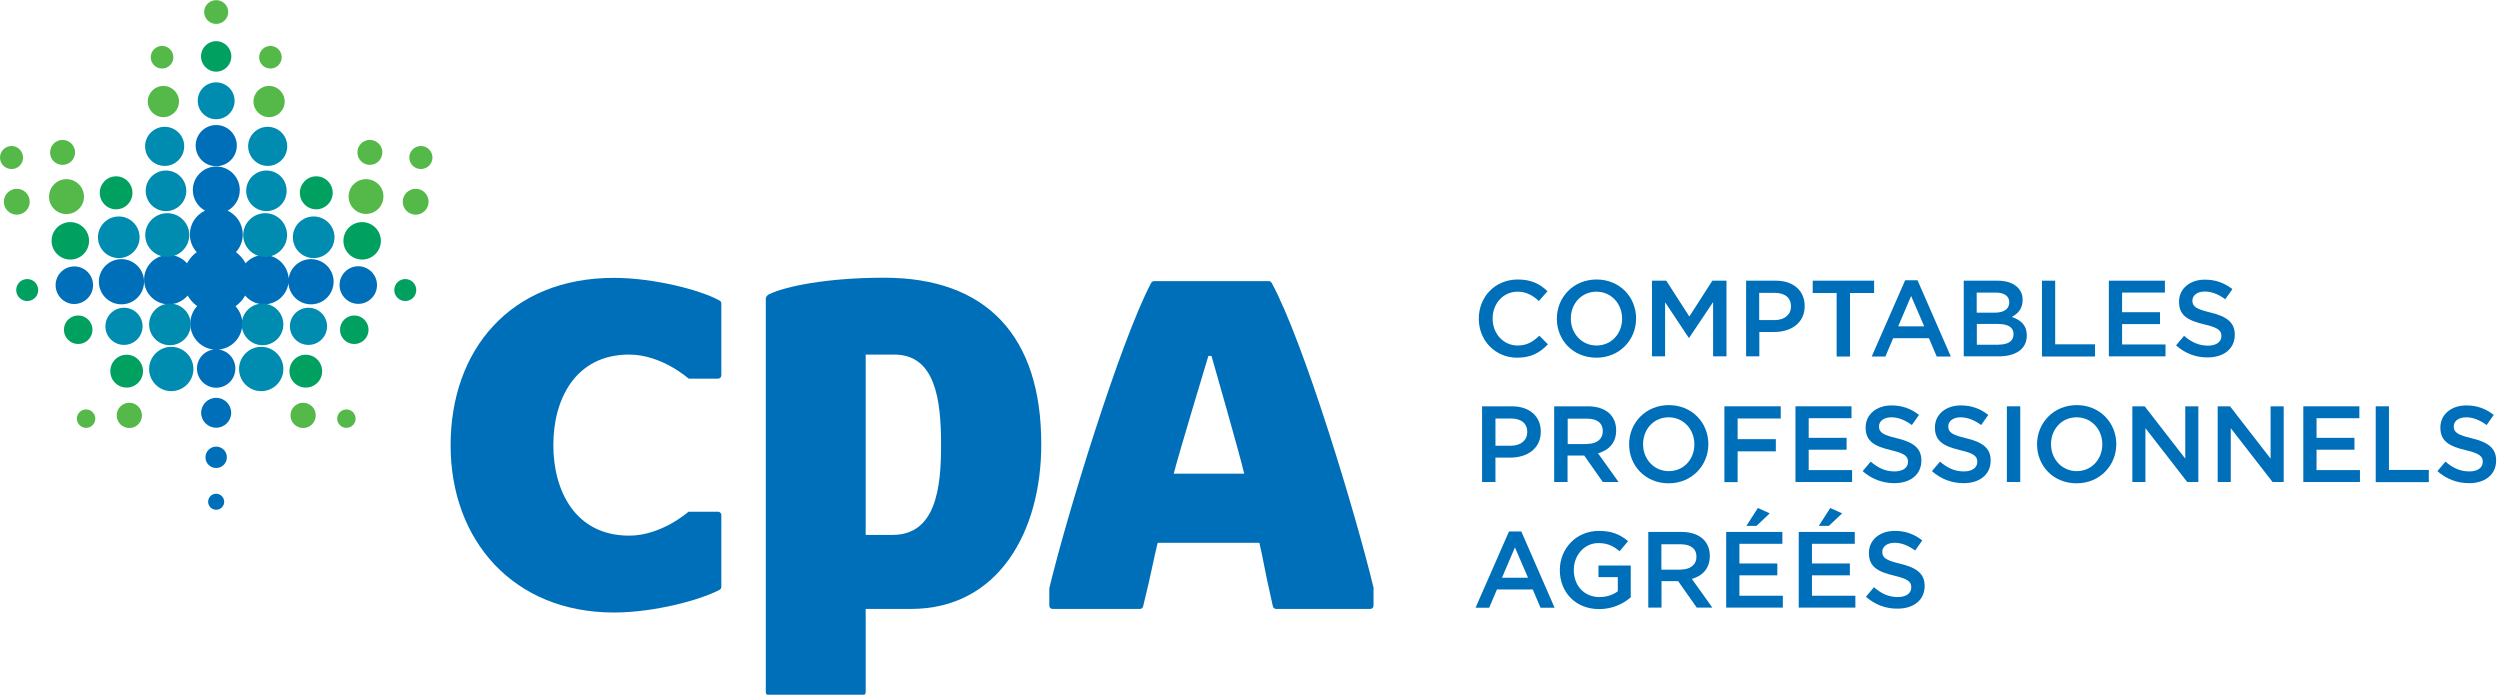 <?xml version="1.0" encoding="UTF-8"?>
<svg xmlns="http://www.w3.org/2000/svg" xmlns:xlink="http://www.w3.org/1999/xlink" version="1.1" id="logo" x="0px" y="0px" viewBox="0 0 168.16 46.73" style="enable-background:new 0 0 168.16 46.73;" xml:space="preserve">
<style type="text/css">
	.st0{fill:#006FBA;}
	.st1{fill:#008BB0;}
	.st2{fill:#54B948;}
	.st3{fill:#00A160;}
	.st4{opacity:0.75;fill:none;}
</style>
<g>
	<g>
		<path class="st0" d="M99.47,21.44v-0.01c0-1.45,1.08-2.63,2.63-2.63c0.94,0,1.51,0.33,1.99,0.79l-0.58,0.66    c-0.41-0.38-0.84-0.63-1.43-0.63c-0.97,0-1.68,0.8-1.68,1.8v0.01c0,1,0.71,1.81,1.68,1.81c0.63,0,1.03-0.25,1.46-0.66l0.58,0.58    c-0.53,0.55-1.11,0.9-2.07,0.9C100.58,24.06,99.47,22.91,99.47,21.44z"></path>
		<path class="st0" d="M104.72,21.44v-0.01c0-1.43,1.11-2.63,2.67-2.63c1.57,0,2.66,1.19,2.66,2.62v0.01c0,1.43-1.11,2.63-2.67,2.63    C105.81,24.06,104.72,22.88,104.72,21.44z M109.11,21.44v-0.01c0-0.99-0.72-1.81-1.73-1.81c-1.01,0-1.72,0.81-1.72,1.8v0.01    c0,0.99,0.72,1.81,1.73,1.81C108.4,23.24,109.11,22.43,109.11,21.44z"></path>
		<path class="st0" d="M111.13,18.88h0.95l1.55,2.41l1.55-2.41h0.95v5.09h-0.9v-3.65l-1.61,2.4h-0.03l-1.59-2.39v3.64h-0.88V18.88z"></path>
		<path class="st0" d="M117.44,18.88h2.01c1.19,0,1.94,0.68,1.94,1.7v0.01c0,1.14-0.92,1.74-2.04,1.74h-1.01v1.64h-0.89V18.88z     M119.37,21.53c0.68,0,1.1-0.38,1.1-0.91v-0.01c0-0.6-0.43-0.91-1.1-0.91h-1.04v1.83H119.37z"></path>
		<path class="st0" d="M123.55,19.71h-1.62v-0.83h4.13v0.83h-1.62v4.27h-0.9V19.71z"></path>
		<path class="st0" d="M128.15,18.85h0.83l2.24,5.13h-0.95l-0.52-1.23h-2.41l-0.52,1.23h-0.92L128.15,18.85z M129.43,21.95    l-0.88-2.04l-0.87,2.04H129.43z"></path>
		<path class="st0" d="M132.09,18.88h2.29c0.58,0,1.04,0.16,1.33,0.45c0.23,0.23,0.34,0.5,0.34,0.84v0.01    c0,0.61-0.35,0.94-0.73,1.14c0.6,0.2,1.01,0.55,1.01,1.24v0.01c0,0.91-0.75,1.4-1.88,1.4h-2.36V18.88z M134.19,21.03    c0.58,0,0.96-0.23,0.96-0.69v-0.01c0-0.4-0.32-0.65-0.9-0.65h-1.29v1.35H134.19z M134.46,23.18c0.61,0,0.98-0.24,0.98-0.7v-0.01    c0-0.43-0.34-0.68-1.05-0.68h-1.42v1.4H134.46z"></path>
		<path class="st0" d="M137.34,18.88h0.9v4.28h2.68v0.82h-3.57V18.88z"></path>
		<path class="st0" d="M141.84,18.88h3.78v0.8h-2.88v1.32h2.55v0.8h-2.55v1.37h2.92v0.8h-3.81V18.88z"></path>
		<path class="st0" d="M146.37,23.23l0.54-0.64c0.49,0.42,0.98,0.66,1.61,0.66c0.55,0,0.9-0.25,0.9-0.64V22.6    c0-0.36-0.2-0.56-1.15-0.78c-1.08-0.26-1.7-0.58-1.7-1.52v-0.01c0-0.87,0.73-1.48,1.74-1.48c0.74,0,1.33,0.23,1.85,0.64    l-0.48,0.68c-0.46-0.34-0.92-0.52-1.38-0.52c-0.52,0-0.83,0.27-0.83,0.6v0.01c0,0.39,0.23,0.57,1.21,0.8    c1.08,0.26,1.64,0.65,1.64,1.49v0.01c0,0.95-0.75,1.52-1.82,1.52C147.72,24.05,146.98,23.78,146.37,23.23z"></path>
		<path class="st0" d="M99.69,27.33h2.01c1.19,0,1.94,0.68,1.94,1.7v0.01c0,1.14-0.92,1.74-2.04,1.74h-1.01v1.64h-0.9V27.33z     M101.63,29.98c0.68,0,1.1-0.38,1.1-0.91v-0.01c0-0.6-0.43-0.91-1.1-0.91h-1.04v1.83H101.63z"></path>
		<path class="st0" d="M104.55,27.33h2.27c0.64,0,1.14,0.19,1.47,0.51c0.27,0.28,0.42,0.65,0.42,1.1v0.01c0,0.84-0.5,1.34-1.22,1.54    l1.38,1.93h-1.06l-1.25-1.78h-0.01h-1.11v1.78h-0.9V27.33z M106.76,29.86c0.64,0,1.05-0.33,1.05-0.85v-0.01    c0-0.55-0.39-0.84-1.06-0.84h-1.3v1.71H106.76z"></path>
		<path class="st0" d="M109.58,29.89v-0.01c0-1.43,1.11-2.63,2.67-2.63c1.57,0,2.66,1.19,2.66,2.62v0.01c0,1.43-1.11,2.63-2.67,2.63    C110.68,32.51,109.58,31.33,109.58,29.89z M113.97,29.89v-0.01c0-0.99-0.72-1.81-1.73-1.81c-1.01,0-1.72,0.81-1.72,1.8v0.01    c0,0.99,0.72,1.81,1.73,1.81C113.27,31.69,113.97,30.88,113.97,29.89z"></path>
		<path class="st0" d="M115.99,27.33h3.79v0.82h-2.9v1.39h2.57v0.82h-2.57v2.07h-0.89V27.33z"></path>
		<path class="st0" d="M120.76,27.33h3.78v0.8h-2.88v1.32h2.55v0.8h-2.55v1.37h2.92v0.8h-3.81V27.33z"></path>
		<path class="st0" d="M125.29,31.69l0.54-0.64c0.49,0.42,0.98,0.66,1.61,0.66c0.55,0,0.9-0.25,0.9-0.64v-0.01    c0-0.36-0.2-0.56-1.15-0.78c-1.08-0.26-1.7-0.58-1.7-1.52v-0.01c0-0.87,0.73-1.48,1.74-1.48c0.74,0,1.33,0.23,1.85,0.64    l-0.48,0.68c-0.46-0.34-0.92-0.52-1.38-0.52c-0.52,0-0.83,0.27-0.83,0.6v0.01c0,0.39,0.23,0.57,1.21,0.8    c1.08,0.26,1.64,0.65,1.64,1.49v0.01c0,0.95-0.75,1.52-1.82,1.52C126.64,32.5,125.9,32.23,125.29,31.69z"></path>
		<path class="st0" d="M129.95,31.69l0.54-0.64c0.49,0.42,0.98,0.66,1.61,0.66c0.55,0,0.9-0.25,0.9-0.64v-0.01    c0-0.36-0.2-0.56-1.15-0.78c-1.08-0.26-1.7-0.58-1.7-1.52v-0.01c0-0.87,0.73-1.48,1.74-1.48c0.74,0,1.33,0.23,1.85,0.64    l-0.48,0.68c-0.46-0.34-0.92-0.52-1.38-0.52c-0.52,0-0.83,0.27-0.83,0.6v0.01c0,0.39,0.23,0.57,1.21,0.8    c1.08,0.26,1.64,0.65,1.64,1.49v0.01c0,0.95-0.75,1.52-1.82,1.52C131.29,32.5,130.56,32.23,129.95,31.69z"></path>
		<path class="st0" d="M134.99,27.33h0.9v5.09h-0.9V27.33z"></path>
		<path class="st0" d="M137.02,29.89v-0.01c0-1.43,1.11-2.63,2.67-2.63c1.56,0,2.66,1.19,2.66,2.62v0.01c0,1.43-1.11,2.63-2.67,2.63    C138.11,32.51,137.02,31.33,137.02,29.89z M141.41,29.89v-0.01c0-0.99-0.72-1.81-1.73-1.81c-1.01,0-1.72,0.81-1.72,1.8v0.01    c0,0.99,0.72,1.81,1.73,1.81S141.41,30.88,141.41,29.89z"></path>
		<path class="st0" d="M143.43,27.33h0.83l2.73,3.52v-3.52h0.88v5.09h-0.75l-2.81-3.62v3.62h-0.88V27.33z"></path>
		<path class="st0" d="M149.17,27.33H150l2.73,3.52v-3.52h0.88v5.09h-0.75l-2.81-3.62v3.62h-0.88V27.33z"></path>
		<path class="st0" d="M154.92,27.33h3.78v0.8h-2.88v1.32h2.55v0.8h-2.55v1.37h2.92v0.8h-3.81V27.33z"></path>
		<path class="st0" d="M159.79,27.33h0.9v4.28h2.68v0.82h-3.57V27.33z"></path>
		<path class="st0" d="M163.95,31.69l0.54-0.64c0.49,0.42,0.98,0.66,1.61,0.66c0.55,0,0.9-0.25,0.9-0.64v-0.01    c0-0.36-0.2-0.56-1.15-0.78c-1.08-0.26-1.7-0.58-1.7-1.52v-0.01c0-0.87,0.73-1.48,1.74-1.48c0.74,0,1.33,0.23,1.85,0.64    l-0.48,0.68c-0.46-0.34-0.92-0.52-1.38-0.52c-0.52,0-0.83,0.27-0.83,0.6v0.01c0,0.39,0.23,0.57,1.21,0.8    c1.08,0.26,1.64,0.65,1.64,1.49v0.01c0,0.95-0.75,1.52-1.82,1.52C165.29,32.5,164.56,32.23,163.95,31.69z"></path>
		<path class="st0" d="M101.5,35.75h0.83l2.24,5.13h-0.95l-0.52-1.23h-2.41l-0.52,1.23h-0.92L101.5,35.75z M102.78,38.86l-0.88-2.04    l-0.87,2.04H102.78z"></path>
		<path class="st0" d="M104.92,38.35v-0.01c0-1.43,1.09-2.63,2.63-2.63c0.89,0,1.43,0.25,1.96,0.69l-0.57,0.68    c-0.39-0.33-0.78-0.55-1.43-0.55c-0.94,0-1.65,0.82-1.65,1.8v0.01c0,1.05,0.69,1.82,1.73,1.82c0.48,0,0.92-0.15,1.23-0.39v-0.95    h-1.3v-0.78h2.17v2.14c-0.5,0.43-1.22,0.79-2.12,0.79C105.97,40.97,104.92,39.83,104.92,38.35z"></path>
		<path class="st0" d="M110.85,35.78h2.27c0.64,0,1.14,0.19,1.47,0.51c0.27,0.28,0.42,0.65,0.42,1.1v0.01c0,0.84-0.5,1.34-1.21,1.54    l1.38,1.93h-1.05l-1.25-1.78h-0.01h-1.11v1.78h-0.89V35.78z M113.06,38.31c0.64,0,1.05-0.33,1.05-0.85v-0.01    c0-0.55-0.39-0.84-1.06-0.84h-1.3v1.71H113.06z"></path>
		<path class="st0" d="M116.11,35.78h3.78v0.8H117v1.32h2.55v0.8H117v1.37h2.92v0.8h-3.81V35.78z M118.24,34.17l0.8,0.36l-0.89,0.84    h-0.68L118.24,34.17z"></path>
		<path class="st0" d="M120.98,35.78h3.78v0.8h-2.88v1.32h2.55v0.8h-2.55v1.37h2.92v0.8h-3.81V35.78z M123.11,34.17l0.8,0.36    l-0.89,0.84h-0.68L123.11,34.17z"></path>
		<path class="st0" d="M125.51,40.14l0.54-0.64c0.49,0.42,0.97,0.66,1.61,0.66c0.55,0,0.9-0.25,0.9-0.64V39.5    c0-0.36-0.21-0.56-1.15-0.78c-1.08-0.26-1.7-0.58-1.7-1.52v-0.01c0-0.87,0.73-1.48,1.74-1.48c0.74,0,1.33,0.23,1.85,0.64    l-0.48,0.68c-0.46-0.34-0.92-0.52-1.38-0.52c-0.52,0-0.83,0.27-0.83,0.6v0.01c0,0.39,0.23,0.57,1.21,0.8    c1.08,0.26,1.64,0.65,1.64,1.49v0.01c0,0.95-0.75,1.52-1.82,1.52C126.86,40.95,126.12,40.68,125.51,40.14z"></path>
	</g>
</g>
<g>
	<g>
		<path class="st0" d="M59.47,18.68c-3.84,0-6.64,0.58-7.73,1.11c-0.06,0.03-0.23,0.13-0.23,0.3v26.47c0,0.12,0.1,0.22,0.22,0.22    h6.28c0.12,0,0.22-0.1,0.22-0.22v-5.6h3.04c5.91,0,8.77-5.23,8.77-11.06C70.05,22.57,66.33,18.68,59.47,18.68 M60.04,35.98h-1.81    V23.85h1.92c2.76,0,3.15,3.02,3.15,6.06C63.31,32.88,62.92,35.98,60.04,35.98"></path>
		<path class="st0" d="M92.39,39.53c-1.21-5.02-4.7-16.55-6.85-20.5c-0.04-0.07-0.12-0.12-0.19-0.12h-7.72    c-0.08,0-0.15,0.04-0.2,0.12c-2.09,3.97-5.69,15.7-6.84,20.5c0,0.02-0.01,0.03-0.01,0.05v1.16c0,0.12,0.1,0.22,0.22,0.22h5.88    c0.1,0,0.19-0.07,0.21-0.17c0.12-0.48,0.24-1,0.37-1.55c0.19-0.8,0.39-1.84,0.61-2.73h6.84c0.19,0.79,0.35,1.73,0.51,2.46    c0.14,0.65,0.27,1.26,0.4,1.82c0.03,0.1,0.12,0.17,0.21,0.17h6.34c0.12,0,0.22-0.1,0.22-0.22v-1.16    C92.4,39.57,92.39,39.55,92.39,39.53 M78.95,31.86c0.3-1.21,2.33-7.92,2.33-7.92h0.21c0,0,1.93,6.72,2.2,7.92H78.95z"></path>
		<path class="st0" d="M42.32,23.85c2.19,0,3.99,1.61,3.99,1.61c0.02,0.01,0.04,0.01,0.06,0.01h1.93c0.12,0,0.22-0.1,0.22-0.22    v-4.84c0-0.09-0.05-0.16-0.13-0.2c-1.26-0.7-4.42-1.52-7.1-1.52c-6.98,0-10.98,4.86-10.98,11.26c0,6.4,4.22,11.25,10.98,11.25    c2.73,0,5.84-0.85,7.1-1.52c0.08-0.04,0.13-0.12,0.13-0.2v-4.84c0-0.12-0.1-0.22-0.22-0.22h-1.93c-0.02,0-0.04,0-0.06,0    c0,0-1.8,1.61-3.99,1.61c-3.64,0-5.1-3.04-5.1-6.08C37.21,26.9,38.67,23.85,42.32,23.85"></path>
	</g>
	<g>
		<path class="st0" d="M14.54,23.5c-0.71,0-1.29,0.57-1.29,1.29c0,0.71,0.58,1.29,1.29,1.29c0.71,0,1.29-0.57,1.29-1.29    C15.83,24.08,15.26,23.5,14.54,23.5 M14.54,26.76c-0.56,0-1.01,0.45-1.01,1.01c0,0.55,0.45,1,1.01,1c0.56,0,1.01-0.45,1.01-1    C15.55,27.21,15.1,26.76,14.54,26.76 M17.75,17.15c-0.49,0-0.93,0.22-1.23,0.56c-0.16-0.3-0.38-0.55-0.65-0.75    c0.28-0.31,0.46-0.73,0.46-1.19c0-0.71-0.42-1.32-1.02-1.6c0.49-0.27,0.82-0.79,0.82-1.39c0-0.87-0.71-1.58-1.58-1.58    c-0.87,0-1.58,0.71-1.58,1.58c0,0.6,0.33,1.12,0.82,1.39c-0.6,0.28-1.02,0.89-1.02,1.6c0,0.45,0.17,0.87,0.46,1.19    c-0.27,0.2-0.49,0.45-0.65,0.75c-0.3-0.34-0.74-0.56-1.23-0.56c-0.92,0-1.66,0.74-1.66,1.66c0,0.91,0.74,1.66,1.66,1.66    c0.51,0,0.96-0.23,1.27-0.59c0.16,0.28,0.38,0.52,0.64,0.71c-0.29,0.31-0.46,0.73-0.46,1.18c0,0.96,0.78,1.75,1.75,1.75    c0.97,0,1.75-0.78,1.75-1.75c0-0.45-0.17-0.86-0.46-1.17c0.27-0.19,0.49-0.43,0.65-0.72c0.3,0.36,0.76,0.59,1.27,0.59    c0.92,0,1.66-0.74,1.66-1.66C19.4,17.89,18.66,17.15,17.75,17.15 M14.54,30.04c-0.39,0-0.72,0.32-0.72,0.72    c0,0.4,0.32,0.72,0.72,0.72c0.4,0,0.72-0.32,0.72-0.72C15.26,30.36,14.94,30.04,14.54,30.04 M14.54,33.21    c-0.3,0-0.54,0.24-0.54,0.54c0,0.3,0.24,0.54,0.54,0.54c0.3,0,0.54-0.24,0.54-0.54C15.08,33.46,14.84,33.21,14.54,33.21     M20.92,17.43c-0.84,0-1.52,0.68-1.52,1.52s0.68,1.52,1.52,1.52c0.84,0,1.52-0.68,1.52-1.52S21.76,17.43,20.92,17.43 M8.17,17.43    c-0.84,0-1.52,0.68-1.52,1.52s0.68,1.52,1.52,1.52c0.84,0,1.52-0.68,1.52-1.52S9,17.43,8.17,17.43"></path>
		<path class="st0" d="M14.54,11.18c0.77,0,1.39-0.62,1.39-1.39c0-0.76-0.62-1.38-1.39-1.38c-0.76,0-1.38,0.62-1.38,1.38    C13.16,10.56,13.78,11.18,14.54,11.18"></path>
		<path class="st0" d="M24.1,17.91c-0.7,0-1.26,0.57-1.26,1.26c0,0.7,0.57,1.27,1.26,1.27c0.7,0,1.26-0.57,1.26-1.27    C25.36,18.48,24.79,17.91,24.1,17.91"></path>
		<path class="st0" d="M6.26,19.18c0-0.7-0.57-1.26-1.26-1.26c-0.7,0-1.26,0.57-1.26,1.26c0,0.7,0.57,1.27,1.26,1.27    C5.69,20.44,6.26,19.88,6.26,19.18"></path>
		<path class="st1" d="M17.92,11.47c-0.75,0-1.36,0.61-1.36,1.37c0,0.75,0.61,1.36,1.36,1.36c0.75,0,1.36-0.61,1.36-1.36    C19.29,12.08,18.68,11.47,17.92,11.47"></path>
		<path class="st1" d="M17.84,14.34c-0.81,0-1.48,0.66-1.48,1.47c0,0.81,0.66,1.47,1.48,1.47c0.81,0,1.47-0.66,1.47-1.47    C19.31,15,18.65,14.34,17.84,14.34"></path>
		<path class="st1" d="M17.66,20.42c-0.77,0-1.4,0.63-1.4,1.4c0,0.77,0.63,1.4,1.4,1.4c0.77,0,1.4-0.62,1.4-1.4    C19.06,21.05,18.43,20.42,17.66,20.42"></path>
		<path class="st1" d="M17.57,23.33c-0.82,0-1.49,0.67-1.49,1.49c0,0.82,0.67,1.49,1.49,1.49c0.82,0,1.49-0.67,1.49-1.49    C19.06,24,18.39,23.33,17.57,23.33"></path>
		<path class="st1" d="M21.1,14.56c-0.78,0-1.4,0.63-1.4,1.4c0,0.78,0.63,1.4,1.4,1.4c0.77,0,1.4-0.63,1.4-1.4    C22.5,15.19,21.87,14.56,21.1,14.56"></path>
		<path class="st1" d="M11.16,11.47c-0.75,0-1.36,0.61-1.36,1.37c0,0.75,0.61,1.36,1.36,1.36c0.75,0,1.37-0.61,1.37-1.36    C12.53,12.08,11.92,11.47,11.16,11.47"></path>
		<path class="st1" d="M11.25,14.34c-0.81,0-1.48,0.66-1.48,1.47c0,0.81,0.66,1.47,1.48,1.47c0.81,0,1.48-0.66,1.48-1.47    C12.73,15,12.07,14.34,11.25,14.34"></path>
		<path class="st1" d="M11.43,20.42c-0.77,0-1.4,0.63-1.4,1.4c0,0.77,0.62,1.4,1.4,1.4c0.77,0,1.4-0.62,1.4-1.4    C12.83,21.05,12.2,20.42,11.43,20.42"></path>
		<path class="st1" d="M11.52,23.33c-0.82,0-1.49,0.67-1.49,1.49c0,0.82,0.67,1.49,1.49,1.49c0.82,0,1.49-0.67,1.49-1.49    C13.01,24,12.34,23.33,11.52,23.33"></path>
		<path class="st1" d="M7.99,14.56c-0.77,0-1.4,0.63-1.4,1.4c0,0.78,0.63,1.4,1.4,1.4c0.77,0,1.4-0.63,1.4-1.4    C9.39,15.19,8.76,14.56,7.99,14.56"></path>
		<path class="st1" d="M11.08,11.16c0.72,0,1.31-0.59,1.31-1.32c0-0.73-0.59-1.31-1.31-1.31c-0.73,0-1.32,0.59-1.32,1.31    C9.76,10.57,10.35,11.16,11.08,11.16"></path>
		<path class="st1" d="M7.09,21.95c0,0.69,0.56,1.25,1.25,1.25c0.69,0,1.25-0.56,1.25-1.25S9.03,20.7,8.34,20.7    C7.65,20.7,7.09,21.26,7.09,21.95"></path>
		<path class="st1" d="M18.01,11.16c0.72,0,1.31-0.59,1.31-1.32c0-0.73-0.59-1.31-1.31-1.31c-0.73,0-1.32,0.59-1.32,1.31    C16.7,10.57,17.29,11.16,18.01,11.16"></path>
		<path class="st1" d="M14.54,8.02c0.69,0,1.24-0.56,1.24-1.24c0-0.69-0.56-1.24-1.24-1.24c-0.69,0-1.24,0.55-1.24,1.24    C13.3,7.47,13.86,8.02,14.54,8.02"></path>
		<path class="st1" d="M20.75,23.2c0.69,0,1.25-0.56,1.25-1.25c0-0.69-0.56-1.25-1.25-1.25c-0.69,0-1.25,0.56-1.25,1.25    C19.5,22.64,20.06,23.2,20.75,23.2"></path>
		<path class="st2" d="M8.7,27.09c-0.47,0-0.85,0.38-0.85,0.85c0,0.47,0.38,0.85,0.85,0.85c0.47,0,0.85-0.38,0.85-0.85    C9.54,27.47,9.17,27.09,8.7,27.09"></path>
		<path class="st2" d="M2,13.57c0-0.48-0.39-0.87-0.87-0.87c-0.48,0-0.87,0.39-0.87,0.87c0,0.48,0.39,0.87,0.87,0.87    C1.61,14.44,2,14.05,2,13.57"></path>
		<path class="st2" d="M4.21,11.09c0.47,0,0.84-0.38,0.84-0.84c0-0.46-0.38-0.84-0.84-0.84c-0.47,0-0.84,0.38-0.84,0.84    C3.36,10.72,3.74,11.09,4.21,11.09"></path>
		<path class="st2" d="M0.78,11.37c0.43,0,0.77-0.35,0.77-0.77c0-0.43-0.35-0.78-0.77-0.78C0.35,9.82,0,10.17,0,10.6    C0,11.03,0.35,11.37,0.78,11.37"></path>
		<path class="st2" d="M18.1,7.88c0.58,0,1.05-0.47,1.05-1.05c0-0.58-0.47-1.05-1.05-1.05c-0.58,0-1.05,0.47-1.05,1.05    C17.05,7.41,17.52,7.88,18.1,7.88"></path>
		<path class="st2" d="M10.99,7.88c0.58,0,1.05-0.47,1.05-1.05c0-0.58-0.47-1.05-1.05-1.05c-0.58,0-1.05,0.47-1.05,1.05    C9.94,7.41,10.41,7.88,10.99,7.88"></path>
		<path class="st2" d="M14.54,1.61c0.45,0,0.81-0.36,0.81-0.8c0-0.45-0.36-0.8-0.81-0.8c-0.44,0-0.81,0.36-0.81,0.8    C13.74,1.25,14.1,1.61,14.54,1.61"></path>
		<path class="st2" d="M18.19,4.61c0.42,0,0.76-0.34,0.76-0.76c0-0.42-0.34-0.76-0.76-0.76c-0.42,0-0.76,0.34-0.76,0.76    C17.43,4.27,17.77,4.61,18.19,4.61"></path>
		<path class="st2" d="M10.9,4.61c0.42,0,0.76-0.34,0.76-0.76c0-0.42-0.34-0.76-0.76-0.76c-0.42,0-0.76,0.34-0.76,0.76    C10.14,4.27,10.48,4.61,10.9,4.61"></path>
		<path class="st2" d="M28.31,11.37c0.43,0,0.78-0.35,0.78-0.77c0-0.43-0.35-0.78-0.78-0.78c-0.43,0-0.78,0.35-0.78,0.78    C27.54,11.03,27.88,11.37,28.31,11.37"></path>
		<path class="st2" d="M23.3,27.54c-0.34,0-0.62,0.28-0.62,0.62c0,0.34,0.28,0.62,0.62,0.62c0.34,0,0.62-0.28,0.62-0.62    C23.92,27.81,23.64,27.54,23.3,27.54"></path>
		<path class="st2" d="M19.54,27.94c0,0.47,0.38,0.85,0.85,0.85c0.47,0,0.85-0.38,0.85-0.85c0-0.47-0.38-0.85-0.85-0.85    C19.92,27.09,19.54,27.47,19.54,27.94"></path>
		<path class="st2" d="M27.96,12.7c-0.48,0-0.87,0.39-0.87,0.87c0,0.48,0.39,0.87,0.87,0.87c0.48,0,0.87-0.39,0.87-0.87    C28.83,13.09,28.44,12.7,27.96,12.7"></path>
		<path class="st2" d="M24.62,12.05c-0.65,0-1.17,0.52-1.17,1.17c0,0.65,0.53,1.17,1.17,1.17c0.65,0,1.17-0.53,1.17-1.17    C25.8,12.57,25.27,12.05,24.62,12.05"></path>
		<path class="st2" d="M5.79,27.54c-0.34,0-0.62,0.28-0.62,0.62c0,0.34,0.28,0.62,0.62,0.62c0.34,0,0.62-0.28,0.62-0.62    C6.41,27.81,6.13,27.54,5.79,27.54"></path>
		<path class="st2" d="M24.88,11.09c0.46,0,0.84-0.38,0.84-0.84c0-0.46-0.38-0.84-0.84-0.84c-0.47,0-0.84,0.38-0.84,0.84    C24.04,10.72,24.42,11.09,24.88,11.09"></path>
		<path class="st2" d="M4.47,14.4c0.65,0,1.18-0.53,1.18-1.17c0-0.65-0.53-1.18-1.18-1.18c-0.65,0-1.17,0.53-1.17,1.18    C3.29,13.87,3.82,14.4,4.47,14.4"></path>
		<path class="st3" d="M8.52,23.86c-0.61,0-1.1,0.49-1.1,1.11c0,0.61,0.49,1.1,1.1,1.1s1.1-0.5,1.1-1.1    C9.62,24.36,9.13,23.86,8.52,23.86"></path>
		<path class="st3" d="M7.81,14.08c0.61,0,1.1-0.5,1.1-1.11c0-0.61-0.49-1.11-1.1-1.11c-0.61,0-1.1,0.5-1.1,1.11    C6.71,13.59,7.2,14.08,7.81,14.08"></path>
		<path class="st3" d="M1.83,18.77c-0.41,0-0.74,0.33-0.74,0.74c0,0.41,0.33,0.74,0.74,0.74c0.41,0,0.74-0.33,0.74-0.74    C2.57,19.1,2.24,18.77,1.83,18.77"></path>
		<path class="st3" d="M14.54,4.82c0.57,0,1.02-0.46,1.02-1.03c0-0.56-0.46-1.02-1.02-1.02c-0.57,0-1.02,0.46-1.02,1.02    C13.52,4.36,13.98,4.82,14.54,4.82"></path>
		<path class="st3" d="M23.83,21.22c-0.53,0-0.96,0.43-0.96,0.96c0,0.53,0.43,0.96,0.96,0.96c0.53,0,0.96-0.43,0.96-0.96    C24.79,21.65,24.36,21.22,23.83,21.22"></path>
		<path class="st3" d="M24.36,14.94c-0.7,0-1.26,0.56-1.26,1.26c0,0.7,0.56,1.26,1.26,1.26c0.69,0,1.26-0.56,1.26-1.26    C25.62,15.51,25.05,14.94,24.36,14.94"></path>
		<path class="st3" d="M27.26,18.77c-0.41,0-0.74,0.33-0.74,0.74c0,0.41,0.33,0.74,0.74,0.74c0.41,0,0.74-0.33,0.74-0.74    C28,19.1,27.67,18.77,27.26,18.77"></path>
		<path class="st3" d="M21.27,14.08c0.61,0,1.11-0.5,1.11-1.11c0-0.61-0.49-1.11-1.11-1.11c-0.61,0-1.1,0.5-1.1,1.11    C20.17,13.59,20.66,14.08,21.27,14.08"></path>
		<path class="st3" d="M6.22,22.18c0-0.53-0.43-0.96-0.96-0.96c-0.53,0-0.96,0.43-0.96,0.96c0,0.53,0.43,0.96,0.96,0.96    C5.79,23.14,6.22,22.71,6.22,22.18"></path>
		<path class="st3" d="M4.73,17.46c0.7,0,1.26-0.56,1.26-1.26c0-0.7-0.56-1.26-1.26-1.26c-0.7,0-1.26,0.56-1.26,1.26    C3.47,16.9,4.04,17.46,4.73,17.46"></path>
		<path class="st3" d="M20.57,26.07c0.61,0,1.1-0.49,1.1-1.1c0-0.61-0.49-1.11-1.1-1.11c-0.61,0-1.1,0.49-1.1,1.11    C19.47,25.58,19.96,26.07,20.57,26.07"></path>
	</g>
</g>
<rect x="-22.7" y="-11.26" class="st4" width="212.49" height="74.56"></rect>
</svg>
